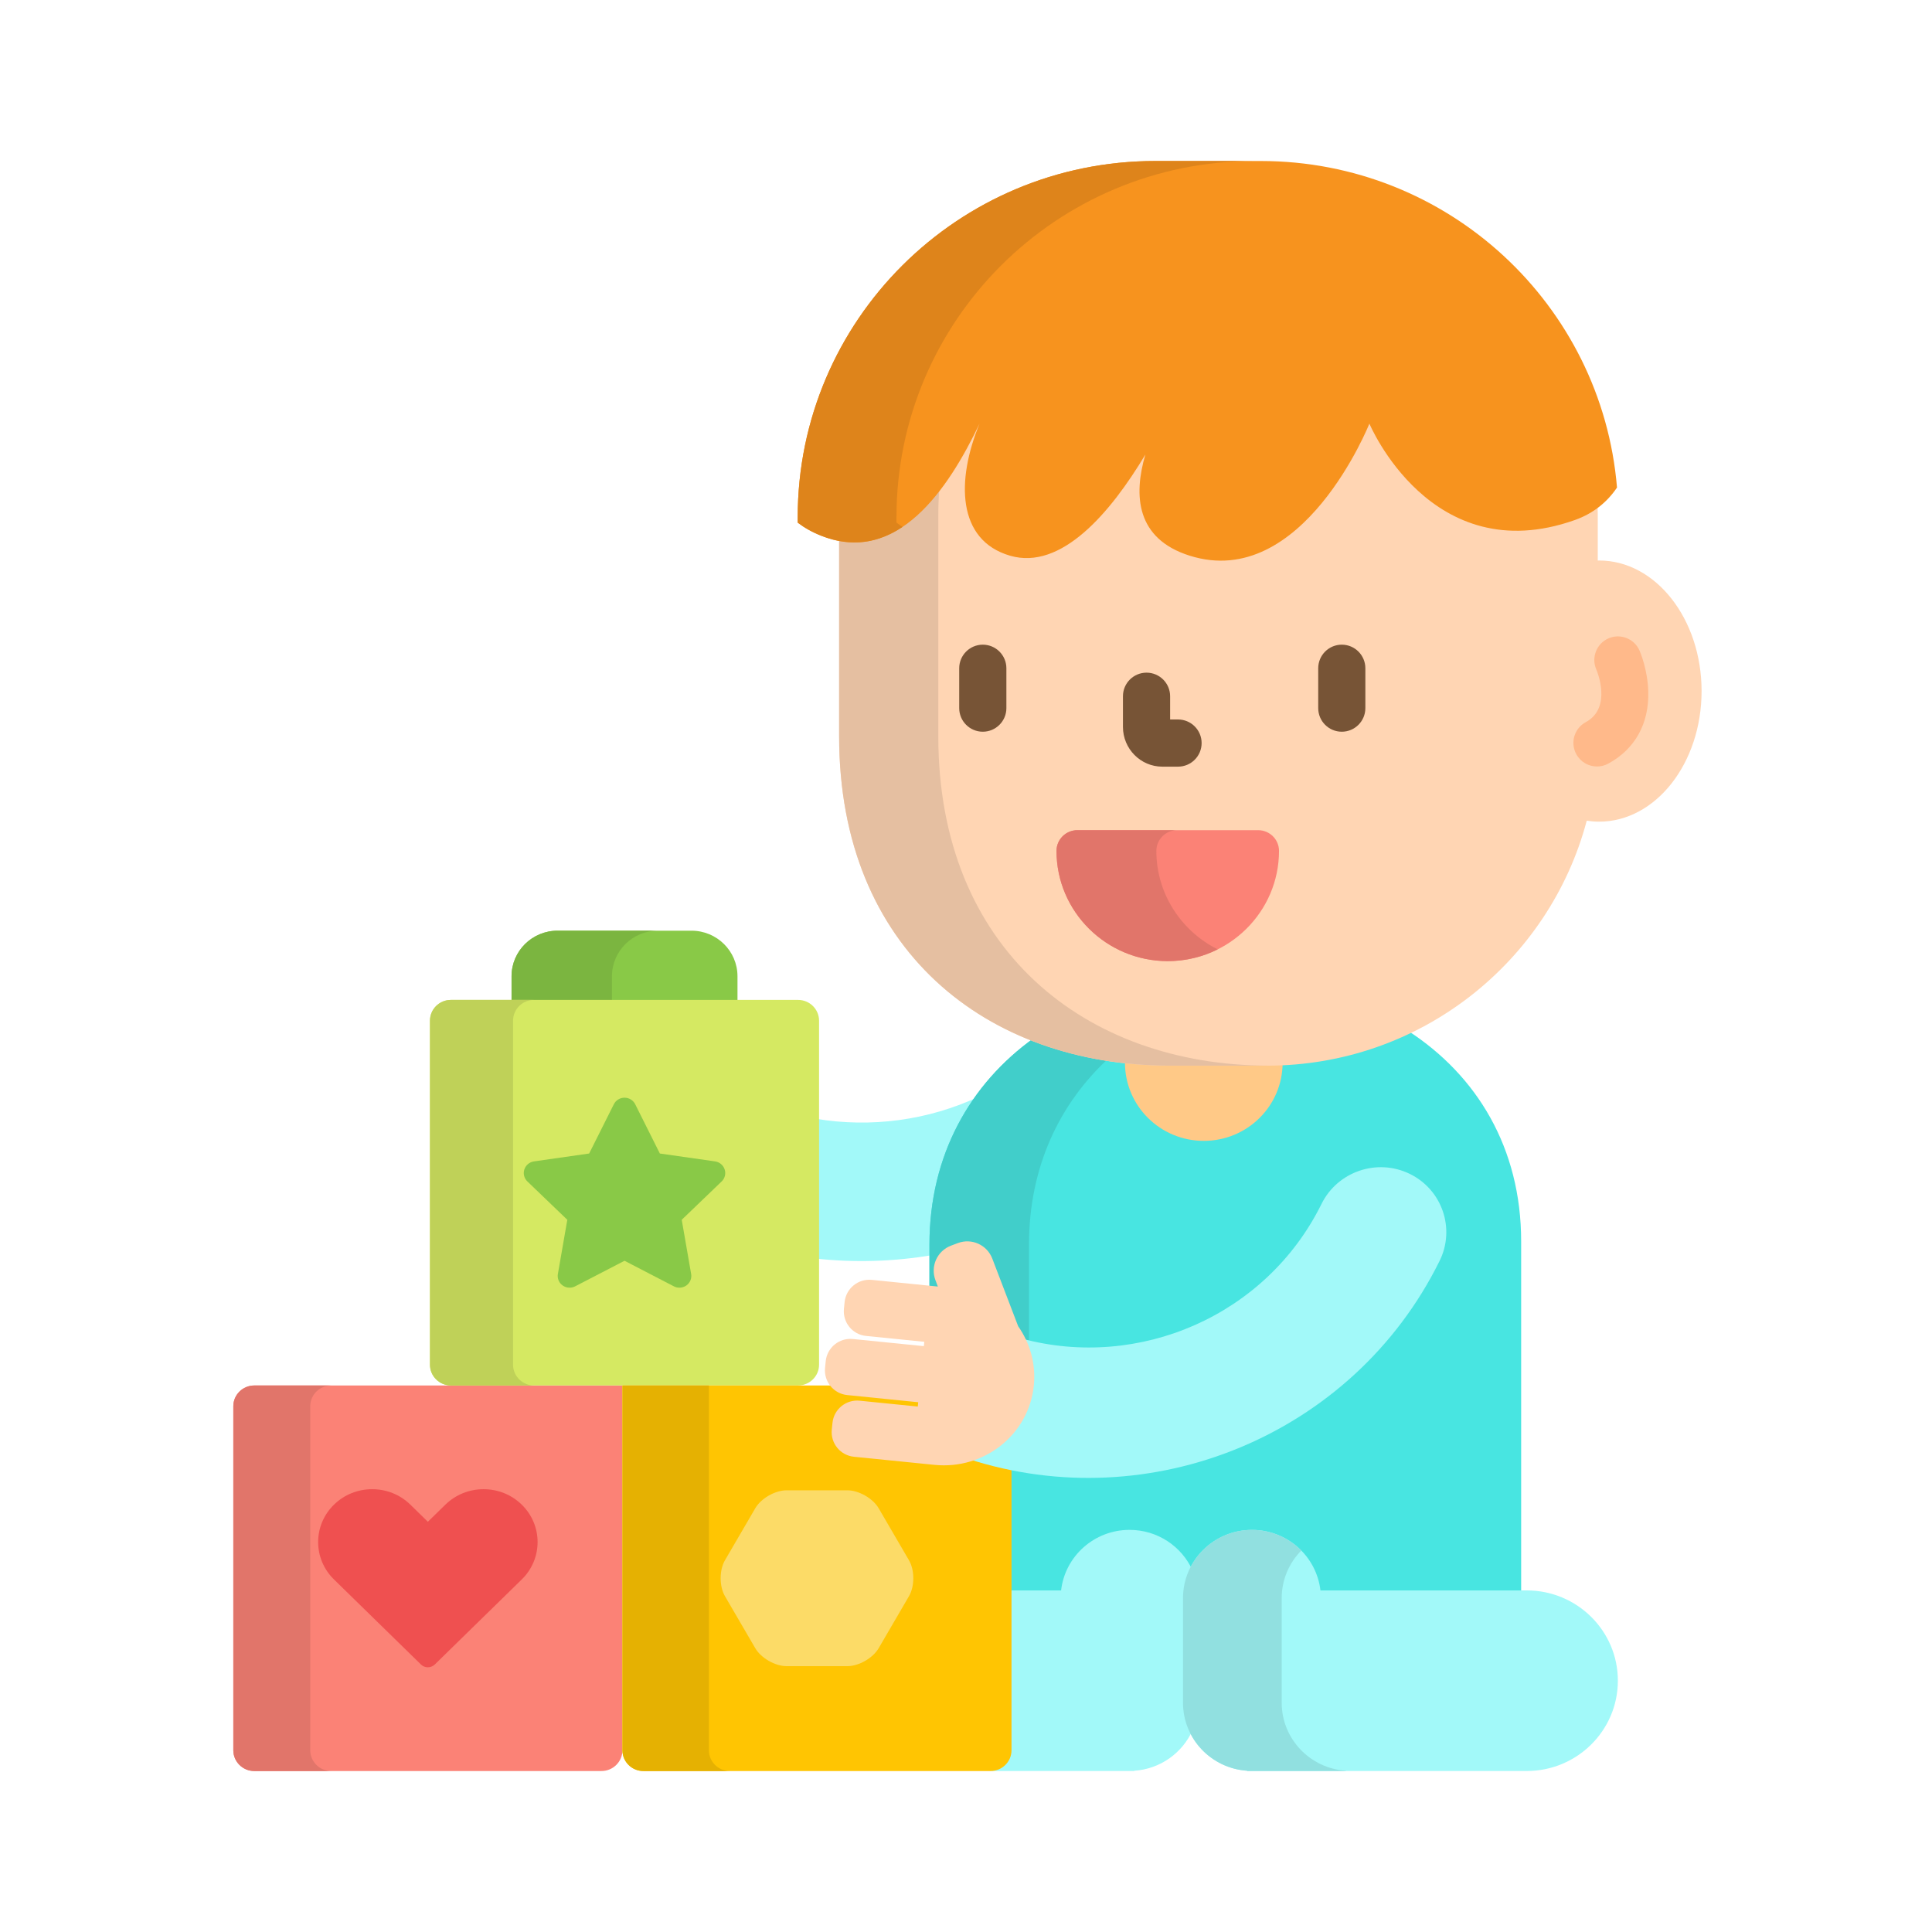 <svg xmlns="http://www.w3.org/2000/svg" width="72" height="72" viewBox="0 0 72 72" fill="none"><g clip-path="url(#clip0_355_2540)"><path d="M9.475 51.633C9.046 51.633 8.695 51.981 8.695 52.406V65.228C8.695 65.653 9.046 66.001 9.475 66.001H22.416C22.845 66.001 23.196 65.653 23.196 65.228V51.633H9.475Z" fill="#FB8276"></path><path d="M34.755 46.383C34.755 44.308 35.359 42.42 36.492 40.863C34.584 41.758 32.453 42.035 30.407 41.694V46.904C31.854 47.062 33.318 47.017 34.755 46.772V46.383Z" fill="#A2F9F9"></path><path d="M52.471 38.414C50.868 39.175 49.085 39.598 47.223 39.598H43.592C41.78 39.598 40.066 39.282 38.532 38.685C36.151 40.395 34.638 43.052 34.638 46.383V48.032L35.122 48.081L35.061 47.904L34.971 47.667C34.888 47.447 34.895 47.208 34.992 46.994C35.089 46.78 35.264 46.616 35.483 46.532L35.737 46.437C35.837 46.399 35.942 46.38 36.048 46.38C36.412 46.38 36.743 46.608 36.872 46.949L37.841 49.483L37.849 49.495C37.956 49.646 38.049 49.808 38.128 49.975L38.152 50.025L38.206 50.038C38.982 50.235 39.782 50.334 40.585 50.334C44.287 50.334 47.729 48.208 49.356 44.918C49.753 44.115 50.559 43.617 51.461 43.617C51.815 43.617 52.158 43.695 52.479 43.85C53.039 44.121 53.458 44.592 53.659 45.177C53.859 45.76 53.818 46.386 53.544 46.94C52.334 49.389 50.456 51.433 48.113 52.851C45.832 54.231 43.22 54.961 40.558 54.961C40.558 54.961 40.558 54.961 40.558 54.961C39.553 54.961 38.555 54.854 37.578 54.647V59.388H39.648L39.66 59.284C39.8 58.057 40.848 57.132 42.095 57.132C43.013 57.132 43.848 57.634 44.272 58.442L44.376 58.64L44.48 58.442C44.904 57.634 45.738 57.132 46.657 57.132C47.904 57.132 48.951 58.057 49.092 59.284L49.104 59.388H56.689V46.262C56.689 42.782 55.038 40.077 52.471 38.414Z" fill="#48E5E1"></path><path d="M35.122 48.079L35.061 47.903L34.971 47.665C34.888 47.446 34.895 47.206 34.992 46.992C35.089 46.778 35.264 46.614 35.483 46.531L35.737 46.435C35.837 46.397 35.942 46.378 36.048 46.378C36.412 46.378 36.743 46.607 36.872 46.948L37.841 49.481L37.849 49.493C37.956 49.645 38.049 49.806 38.128 49.973L38.152 50.024L38.206 50.037C38.253 50.049 38.301 50.059 38.348 50.071V46.382C38.348 43.498 39.482 41.12 41.331 39.424C40.349 39.274 39.411 39.025 38.532 38.684C36.151 40.393 34.638 43.051 34.638 46.382V48.031L35.122 48.079Z" fill="#41CECA"></path><path d="M44.204 59.56C44.204 59.188 44.291 58.838 44.442 58.523C44.041 57.633 43.142 57.014 42.095 57.014C40.775 57.014 39.689 58.001 39.544 59.27H37.578V65.227C37.578 65.653 37.227 66 36.798 66H42.27V65.991C43.242 65.926 44.063 65.326 44.441 64.487C44.291 64.172 44.204 63.822 44.204 63.454V59.56Z" fill="#A2F9F9"></path><path d="M46.481 65.991V66H56.897C58.772 66 60.293 64.493 60.293 62.635C60.293 60.776 58.772 59.27 56.897 59.27H49.209C49.063 58.001 47.977 57.014 46.657 57.014C45.238 57.014 44.087 58.154 44.087 59.56V63.454C44.087 64.802 45.144 65.902 46.481 65.991Z" fill="#A2F9F9"></path><path d="M47.765 63.454V59.56C47.765 58.869 48.044 58.243 48.495 57.784C48.028 57.31 47.378 57.014 46.657 57.014C45.238 57.014 44.087 58.154 44.087 59.56V63.454C44.087 64.802 45.144 65.902 46.481 65.991V66H50.16V65.991C48.822 65.902 47.765 64.802 47.765 63.454Z" fill="#91E0E0"></path><path d="M47.223 39.598H43.592C43.025 39.598 42.469 39.564 41.924 39.504V39.606C41.924 41.214 43.239 42.517 44.861 42.517C46.484 42.517 47.799 41.214 47.799 39.606V39.583C47.607 39.592 47.416 39.598 47.223 39.598Z" fill="#FFC987"></path><path d="M59.593 20.888C59.577 20.888 59.56 20.89 59.544 20.89V19.172C59.544 19.042 59.541 18.911 59.537 18.781C59.275 18.989 58.978 19.154 58.646 19.272C57.912 19.531 57.195 19.663 56.516 19.663C56.516 19.663 56.516 19.663 56.516 19.663C52.826 19.663 51.157 15.78 51.14 15.741L51.029 15.477L50.923 15.743C50.903 15.793 48.879 20.777 45.499 20.777C45.129 20.777 44.749 20.716 44.371 20.597C42.769 20.092 42.239 18.873 42.796 16.974L42.583 16.881C41.544 18.614 39.951 20.681 38.26 20.681C38.062 20.681 37.864 20.653 37.672 20.597C37.043 20.413 36.592 20.046 36.333 19.505C35.91 18.625 36.012 17.286 36.613 15.831L36.399 15.736C34.999 18.671 33.509 20.098 31.844 20.098C31.657 20.098 31.465 20.079 31.272 20.041V27.439C31.272 35.41 36.788 39.714 43.592 39.714H47.223C52.936 39.714 57.739 35.84 59.133 30.585C59.284 30.608 59.437 30.621 59.593 30.621C61.703 30.621 63.413 28.442 63.413 25.755C63.413 23.067 61.703 20.888 59.593 20.888Z" fill="#FFD5B3"></path><path d="M34.968 27.438V19.172C34.968 18.813 34.984 18.457 35.014 18.105C34.021 19.441 32.973 20.098 31.844 20.098C31.657 20.098 31.465 20.078 31.272 20.04V27.438C31.272 35.41 36.788 39.714 43.592 39.714H47.223C47.23 39.714 47.237 39.713 47.244 39.713C40.46 39.695 34.968 35.393 34.968 27.438Z" fill="#E5BFA1"></path><path d="M50.004 27.269C49.519 27.269 49.126 26.875 49.126 26.39V24.904C49.126 24.419 49.519 24.025 50.004 24.025C50.49 24.025 50.883 24.419 50.883 24.904V26.39C50.883 26.875 50.49 27.269 50.004 27.269Z" fill="#775436"></path><path d="M36.626 27.269C36.141 27.269 35.747 26.875 35.747 26.39V24.904C35.747 24.419 36.141 24.025 36.626 24.025C37.111 24.025 37.505 24.419 37.505 24.904V26.39C37.505 26.875 37.111 27.269 36.626 27.269Z" fill="#775436"></path><path d="M43.902 28.571H43.315C42.507 28.571 41.849 27.906 41.849 27.089V25.947C41.849 25.462 42.242 25.068 42.728 25.068C43.214 25.068 43.607 25.462 43.607 25.947V26.813H43.902C44.387 26.813 44.781 27.207 44.781 27.692C44.781 28.178 44.387 28.571 43.902 28.571Z" fill="#775436"></path><path d="M43.519 35.818C41.233 35.818 39.373 33.975 39.373 31.71C39.373 31.284 39.723 30.938 40.153 30.938H46.886C47.316 30.938 47.665 31.284 47.665 31.71C47.665 33.976 45.805 35.818 43.519 35.818Z" fill="#FB8276"></path><path d="M43.094 31.71C43.094 31.283 43.443 30.938 43.874 30.938H40.153C39.722 30.938 39.373 31.283 39.373 31.71C39.373 33.975 41.233 35.818 43.519 35.818C44.188 35.818 44.82 35.659 45.38 35.38C44.026 34.703 43.094 33.312 43.094 31.71Z" fill="#E1756A"></path><path d="M46.983 6H43.055C35.695 6 29.728 11.945 29.728 19.278V19.477C29.974 19.665 30.262 19.83 30.602 19.964C33.426 21.084 35.334 18.242 36.505 15.787C35.633 17.898 35.662 20.132 37.64 20.709C39.548 21.266 41.38 19.118 42.684 16.941C42.237 18.463 42.336 20.078 44.336 20.709C48.545 22.036 51.033 15.787 51.033 15.787C51.033 15.787 53.328 21.278 58.685 19.382C59.379 19.136 59.892 18.715 60.261 18.17C59.695 11.355 53.969 6 46.983 6Z" fill="#F7931E"></path><path d="M33.409 19.477V19.278C33.409 11.945 39.376 6 46.736 6H43.055C35.695 6 29.728 11.945 29.728 19.278V19.477C29.974 19.665 30.262 19.83 30.602 19.964C31.764 20.425 32.772 20.213 33.636 19.635C33.557 19.584 33.481 19.532 33.409 19.477Z" fill="#DE841B"></path><path d="M27.484 37.382V36.383C27.484 35.444 26.716 34.684 25.769 34.684H20.779C19.832 34.684 19.064 35.444 19.064 36.383V37.382H27.484Z" fill="#89C947"></path><path d="M22.806 37.382V36.383C22.806 35.444 23.574 34.684 24.521 34.684H20.779C19.832 34.684 19.064 35.444 19.064 36.383V37.382H22.806Z" fill="#7BB540"></path><path d="M30.524 50.859C30.524 51.284 30.173 51.632 29.745 51.632H16.803C16.374 51.632 16.024 51.284 16.024 50.859V38.036C16.024 37.612 16.374 37.264 16.803 37.264H29.745C30.173 37.264 30.524 37.612 30.524 38.036V50.859Z" fill="#D5E962"></path><path d="M25.319 47.988C25.249 47.988 25.178 47.972 25.113 47.938L23.274 46.985L21.434 47.938C21.369 47.972 21.298 47.988 21.228 47.988C21.136 47.988 21.045 47.961 20.967 47.905C20.83 47.807 20.762 47.641 20.791 47.477L21.142 45.458L19.654 44.029C19.533 43.913 19.489 43.739 19.541 43.581C19.594 43.422 19.732 43.306 19.899 43.282L21.956 42.988L22.876 41.152C22.951 41.002 23.105 40.908 23.274 40.908C23.443 40.908 23.597 41.002 23.672 41.152L24.591 42.988L26.648 43.282C26.815 43.306 26.954 43.422 27.006 43.581C27.058 43.739 27.015 43.913 26.894 44.029L25.406 45.458L25.757 47.477C25.786 47.641 25.717 47.807 25.581 47.905C25.503 47.961 25.411 47.988 25.319 47.988Z" fill="#89C947"></path><path d="M11.562 65.228V52.405C11.562 51.98 11.913 51.633 12.342 51.633H9.475C9.046 51.633 8.695 51.98 8.695 52.405V65.228C8.695 65.653 9.046 66.001 9.475 66.001H12.342C11.913 66.001 11.562 65.653 11.562 65.228Z" fill="#E1756A"></path><path d="M15.945 62.135C15.848 62.135 15.755 62.098 15.687 62.03L12.446 58.861C11.66 58.092 11.66 56.843 12.446 56.075C12.826 55.703 13.332 55.498 13.87 55.498C14.408 55.498 14.914 55.703 15.294 56.075L15.945 56.712L16.597 56.075C16.978 55.703 17.483 55.498 18.021 55.498C18.559 55.498 19.065 55.703 19.445 56.075C20.231 56.843 20.231 58.093 19.445 58.861L16.204 62.03C16.136 62.097 16.043 62.135 15.945 62.135Z" fill="#EF5050"></path><path d="M36.305 54.318L36.269 54.307L36.233 54.319C35.891 54.434 35.535 54.492 35.175 54.492C35.062 54.492 34.949 54.486 34.837 54.475L31.837 54.173C31.394 54.129 31.07 53.732 31.115 53.289L31.14 53.039C31.181 52.625 31.526 52.313 31.942 52.313C31.969 52.313 31.996 52.314 32.024 52.317L34.307 52.547L34.347 52.152L31.586 51.874C31.394 51.855 31.22 51.77 31.088 51.633H23.196V65.228C23.196 65.653 23.546 66.001 23.975 66.001H36.917C37.345 66.001 37.696 65.653 37.696 65.228V54.671C37.228 54.576 36.763 54.46 36.305 54.318Z" fill="#FFC502"></path><path d="M26.419 65.228V51.633H23.196V65.228C23.196 65.653 23.546 66.001 23.975 66.001H27.198C26.769 66.001 26.419 65.653 26.419 65.228Z" fill="#E5B102"></path><path d="M29.316 62.093C28.887 62.093 28.361 61.792 28.147 61.424L27.017 59.485C26.803 59.117 26.803 58.515 27.017 58.147L28.147 56.208C28.361 55.84 28.887 55.539 29.316 55.539H31.576C32.005 55.539 32.531 55.84 32.745 56.208L33.875 58.147C34.09 58.515 34.09 59.117 33.875 59.485L32.745 61.424C32.531 61.792 32.005 62.093 31.576 62.093H29.316Z" fill="#FCDB67"></path><path d="M19.12 50.859V38.036C19.12 37.612 19.471 37.264 19.9 37.264H16.803C16.374 37.264 16.024 37.612 16.024 38.036V50.859C16.024 51.284 16.374 51.632 16.803 51.632H19.9C19.471 51.632 19.12 51.284 19.12 50.859Z" fill="#BFD158"></path><path d="M59.516 28.565C59.203 28.565 58.901 28.398 58.742 28.103C58.511 27.676 58.67 27.143 59.097 26.912C60.093 26.374 59.513 25.003 59.488 24.945C59.295 24.499 59.501 23.982 59.946 23.789C60.391 23.596 60.909 23.802 61.101 24.247C61.133 24.318 61.403 24.965 61.426 25.767C61.462 26.963 60.932 27.919 59.933 28.459C59.8 28.531 59.657 28.565 59.516 28.565Z" fill="#FFB98A"></path><path d="M52.53 43.743C51.315 43.157 49.847 43.659 49.25 44.865C47.187 49.04 42.439 51.063 38.082 49.886C38.353 50.422 38.471 51.024 38.411 51.622C38.277 52.954 37.331 54.019 36.077 54.368C42.844 56.569 50.421 53.522 53.649 46.991C54.245 45.785 53.744 44.331 52.53 43.743Z" fill="#A2F9F9"></path><path d="M30.998 53.278L31.024 53.027C31.075 52.519 31.528 52.149 32.036 52.2L34.203 52.418L34.219 52.257L31.574 51.99C31.066 51.939 30.696 51.486 30.747 50.978L30.772 50.728C30.823 50.22 31.276 49.85 31.785 49.901L34.429 50.167L34.446 50.005L32.278 49.787C31.77 49.737 31.4 49.283 31.451 48.775L31.476 48.524C31.528 48.017 31.981 47.647 32.489 47.697L34.945 47.945L34.951 47.945L34.861 47.708C34.666 47.192 34.926 46.617 35.441 46.422L35.696 46.326C36.212 46.132 36.786 46.392 36.981 46.907L37.945 49.427C38.384 50.051 38.609 50.824 38.528 51.635C38.345 53.455 36.687 54.779 34.825 54.591L31.825 54.289C31.317 54.239 30.947 53.785 30.998 53.278Z" fill="#FFD5B3"></path></g><defs><clipPath id="clip0_355_2540"><rect width="60" height="60" fill="white" transform="translate(6 6)"></rect></clipPath></defs></svg>